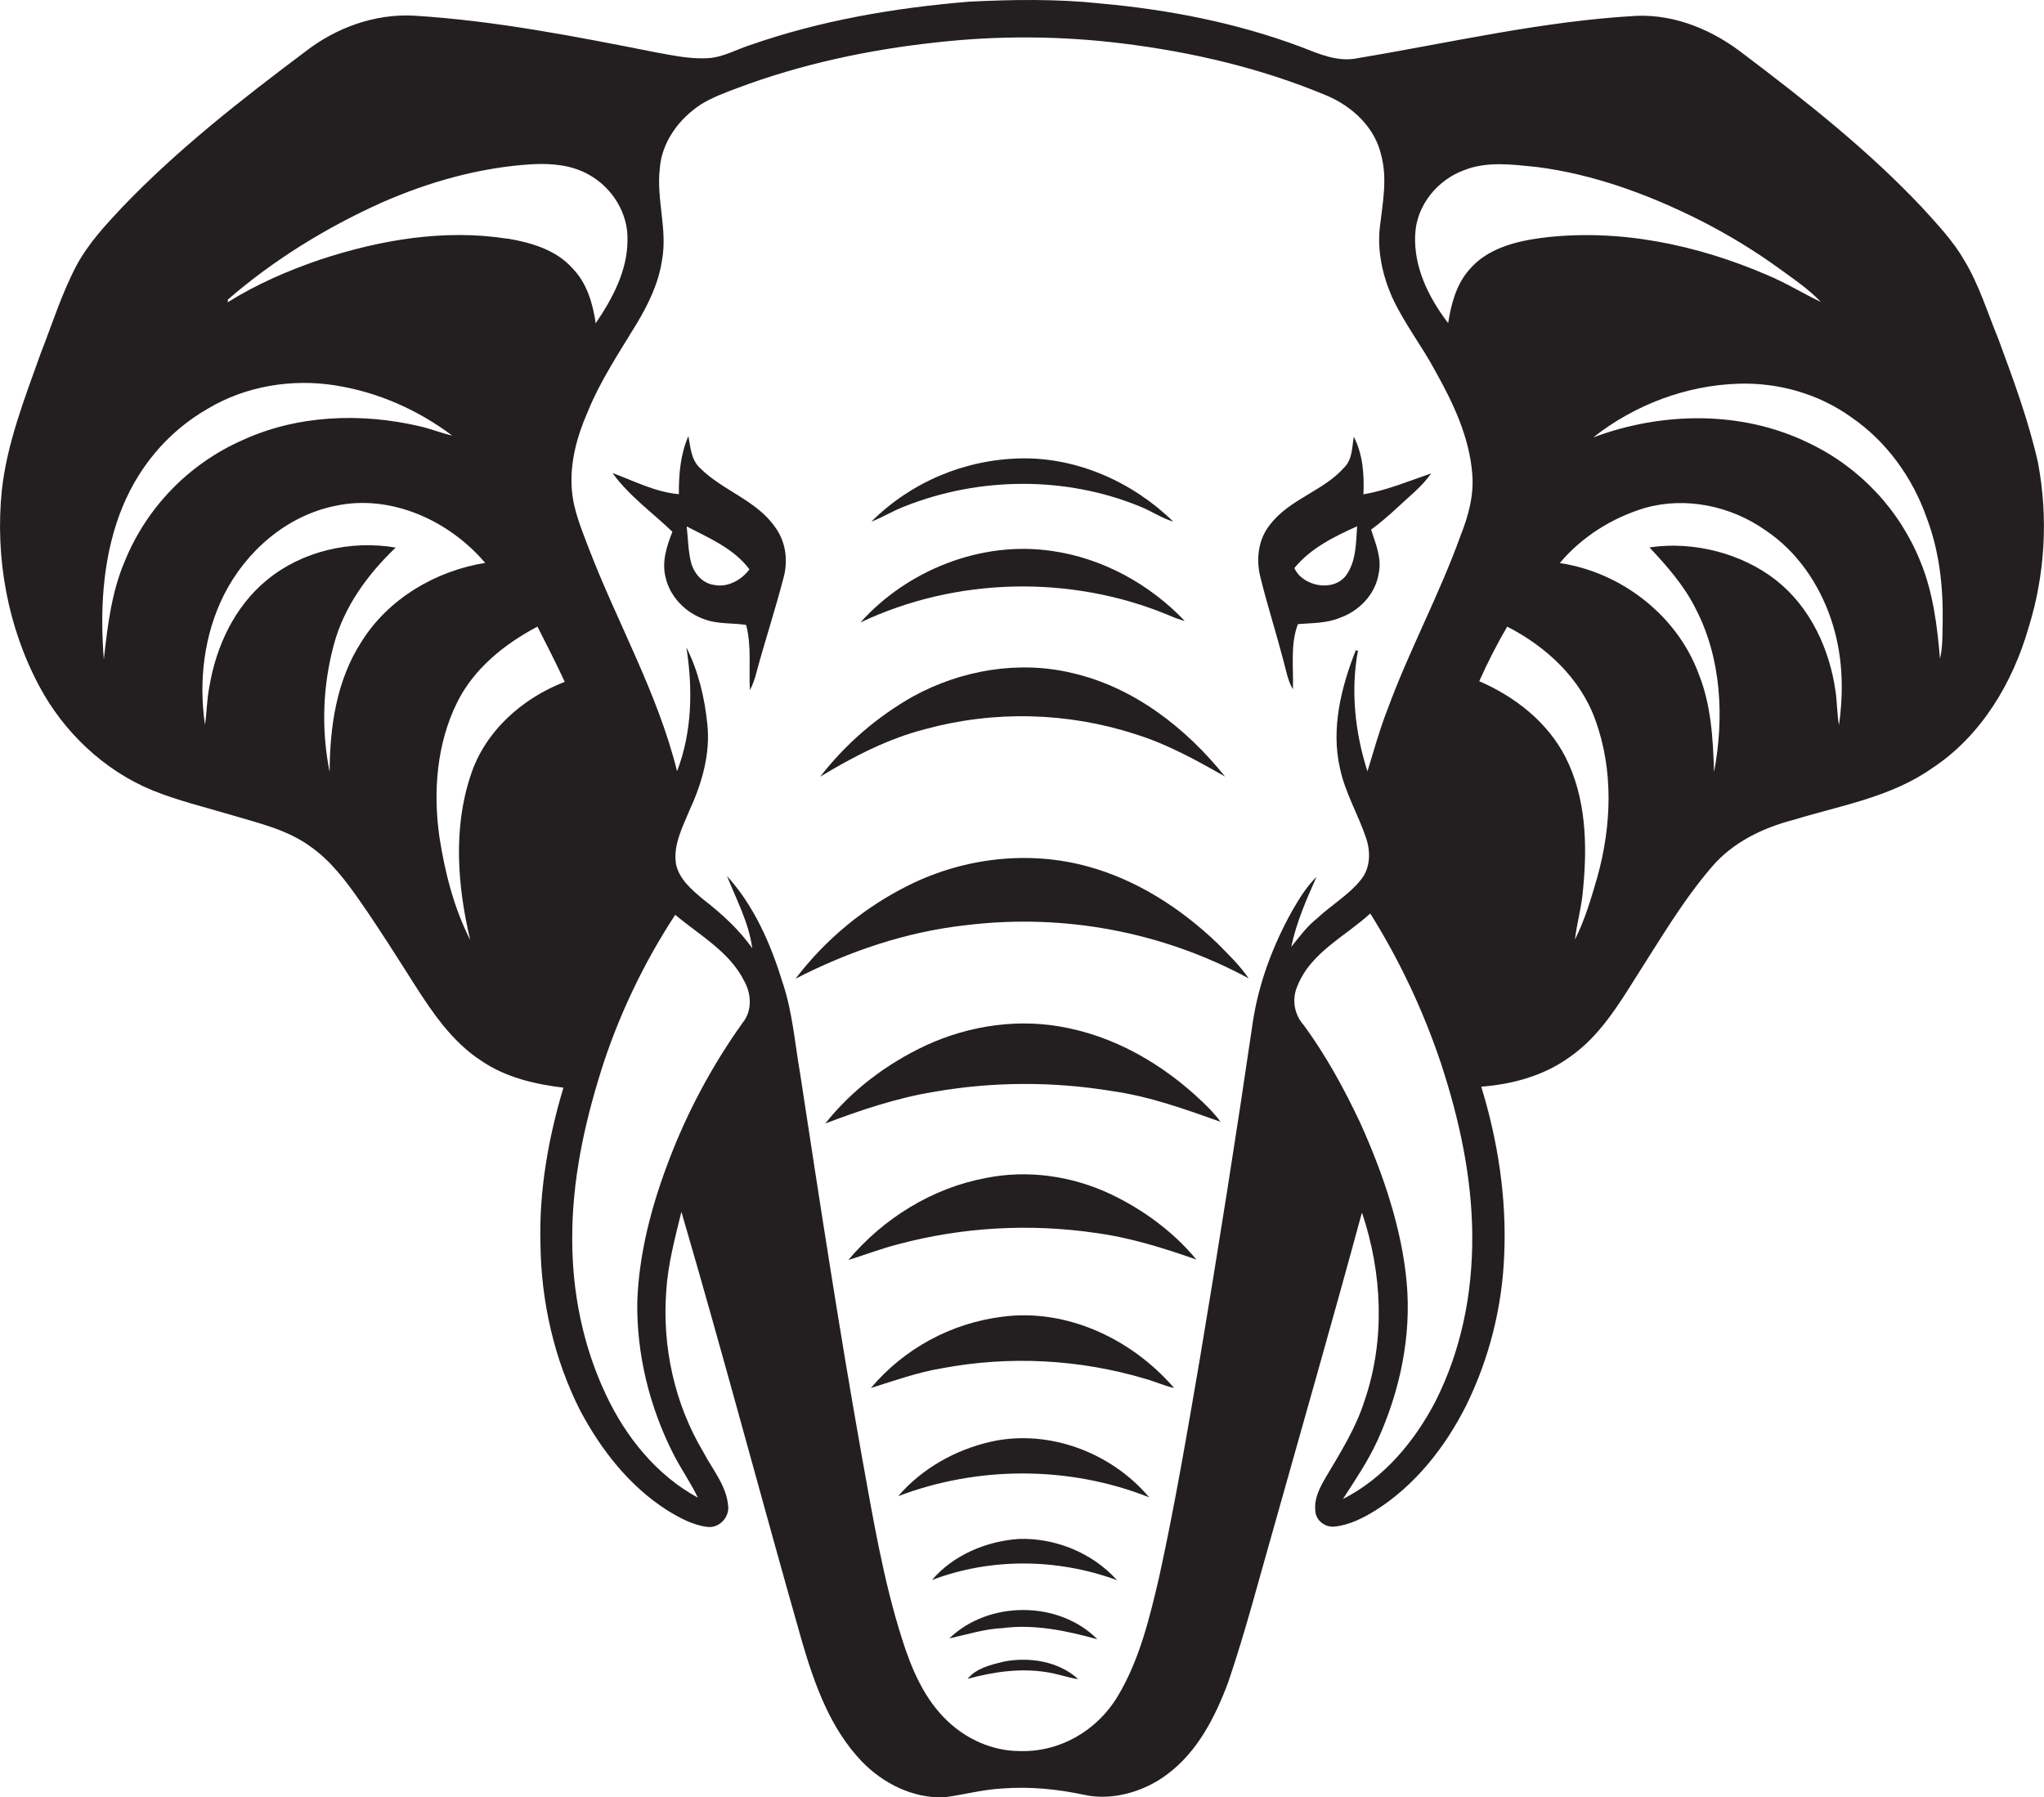 <?xml version="1.0" encoding="utf-8"?>
<!-- Generator: Adobe Illustrator 19.2.0, SVG Export Plug-In . SVG Version: 6.00 Build 0)  -->
<svg version="1.1" id="Layer_1" xmlns="http://www.w3.org/2000/svg" xmlns:xlink="http://www.w3.org/1999/xlink" x="0px" y="0px"
	 viewBox="0 0 1228.4 1080" style="enable-background:new 0 0 1228.4 1080;" xml:space="preserve">
<style type="text/css">
	.st0{fill:#231F20;}
</style>
<title>bise-eise_Elephant_flat_black_logo_White_background_7f8c4590-448a-47be-ab62-f78f7898452b</title>
<path class="st0" d="M702.5,369.8c3.1,1.4,6.2,2.5,9.5,3.4c-21.1-22.2-49.5-37.8-80-42.1c-42.3-6.2-86.7,11.5-114.9,43
	C574.6,346.8,643.7,345.3,702.5,369.8z"/>
<path class="st0" d="M682.5,441.3c19,5.9,36.5,15.6,53.7,25.4c-23.4-29.2-54.8-53.7-91.8-62.2c-32.1-7.7-66.6-1.8-95.4,13.9
	c-21.7,12.2-40.8,28.7-56.1,48.4c19.8-12,40.6-22.8,63.2-28.6C597.6,426.9,641.6,428,682.5,441.3z"/>
<path class="st0" d="M685.1,304.4c6.8,2.7,13,7,20,9.1c-24.1-23.6-57.4-38.6-91.4-38s-66.4,14.4-90,38c7-2.7,13.3-6.7,20.3-9.3
	C588.8,286.5,640.5,286.1,685.1,304.4z"/>
<path class="st0" d="M653.9,520.8c-35.4-9.8-74.2-5.3-107.1,10.9c-27,13.3-50.5,32.6-68.7,56.5c32.1-16.5,66.8-28.3,102.8-32.2
	c58.5-7.1,117.7,4,169.5,32c-5.3-7.8-12.1-14.3-18.7-21C709.8,546,683.4,528.9,653.9,520.8z"/>
<path class="st0" d="M642,617.9c-28.8-6.2-59.3-1.8-85.8,10.5c-23.2,10.9-44.3,26.7-60.2,46.8c21.2-8,42.8-15.3,65.3-19
	c35.5-6.2,71.8-6.3,107.4-0.4c22.4,3.2,43.7,10.9,64.8,18.4c-1.8-2.5-3.9-4.9-6-7.2C704.3,643.3,674.9,624.7,642,617.9z"/>
<path class="st0" d="M667.3,717.6c-23.2-10.9-49.7-14.7-74.9-9.6c-32.2,6-61.6,24.3-82.6,49.3c9.9-3.1,19.6-6.8,29.6-9.4
	c38.8-10.4,79.3-12.7,119.1-6.9c20.8,2.8,40.8,9.1,60.5,16C705.1,740.2,686.9,726.9,667.3,717.6z"/>
<path class="st0" d="M602.1,791.4c-30.7,3.9-58.8,19.2-78.7,42.8c14.1-4.4,28.2-9.5,42.9-11.9c40.6-7.6,82.5-5.4,122.1,6.4
	c5.8,1.6,11.3,4.2,17.2,5.5C680.4,804.9,641.1,786.1,602.1,791.4z"/>
<path class="st0" d="M1224.8,278.1c-5.7-25.4-14.8-49.9-23.8-74.3c-6.6-16-11.6-32.7-20.6-47.5c-6.7-11.6-16-21.4-25-31.3
	c-32.4-34.5-69.8-64-107.5-92.5c-18.2-14.2-40.6-23.8-64-23C927.3,12.6,872,25.6,816.3,34.9c-12.2,2.7-23.6-2.5-34.7-6.8
	c-38.5-14.4-79.2-22.3-120.1-26c-26.1-2.8-52.6-2.4-79-1.1c-44.8,3.7-89.5,11.3-132,26.2c-7.7,2.5-15,6.6-23.1,7.6
	c-11.3,1.1-22.5-1.4-33.6-3.4c-48-9.5-96.3-19-145.2-22c-23.5-1.2-46.7,7.3-65.1,21.6c-38.5,28.9-76.6,58.6-110,93.5
	c-10.2,10.9-20.5,21.9-27.6,35.2C37,176.6,31.3,195,24.3,212.8c-9.5,26.7-20.1,53.5-23.2,81.9C-3,335,4.5,376.6,23.6,412.4
	c14.8,27.7,38.9,50.6,68,62.6c15.6,6.3,32,10.2,48.1,15s33.1,8.7,46.9,18.8c12.3,8.6,21.4,20.8,29.9,33
	c11.4,16.3,21.9,33.1,32.6,49.9s22.8,34.6,40.1,45.8c14.6,10,32.1,14.1,49.4,16.2c-9.1,30.4-14.7,62.1-13.8,94
	c0.4,34.5,8.2,69.1,23.8,99.9c12.5,23.6,29.6,45.6,52.4,60.1c7.5,4.6,15.5,9,24.3,10c7,0.8,13.2-5.9,12.3-12.8
	c-1.1-12.2-9.5-21.8-14.9-32.2c-17.3-28.9-24.8-63.3-22.3-96.8c1-16.2,5.3-31.9,9.1-47.6c25.2,86,48.1,172.8,72.7,259
	c7.5,25.5,16.9,51.7,35.7,71.3c12.8,13.3,30.8,22.3,49.6,21.6c11.6-1.5,23-4.7,34.8-5.3c16.7-1.3,33.5,0.4,49.8,3.9
	s35.4-1.9,49.2-12.3c18.4-13.6,29.1-34.7,36.9-55.7c10.3-30.3,18.3-61.3,27.1-92c17.8-63.4,36-126.6,53.2-190.1
	c12.2,36.2,14.1,76.5,1.6,113c-5.2,16.5-14.5,31.3-23.3,46.1c-3.6,6.1-7.2,13-6.3,20.4c0.3,5.7,6,9.9,11.5,9.3
	c8.9-0.9,17.1-5.1,24.6-9.7c23.9-15.1,41.9-38,54.5-63c13.9-28.3,21.7-59.2,22.9-90.7c1.5-34.1-3.8-68.4-13.8-101
	c18.6-1.4,37.4-6.5,52.7-17.5c17.9-12.2,29.4-31,40.7-49c14.3-22.3,27.8-45.4,45.1-65.5c12.6-14.9,30.8-23.6,49.3-28.4
	c28.2-8.6,58.4-13.6,83-30.9c29.5-19.3,48.5-51.2,58.1-84.5C1229.1,345.2,1231,311.1,1224.8,278.1z M850.5,141
	c0.7-17.5,13.4-33,29.6-38.8c13.8-5.4,28.7-3.3,43-1.9c34.3,4.3,67.2,16.4,98,31.8c17.2,8.7,33.7,18.7,49.3,30.1
	c8.3,6,16.8,11.8,23.9,19.3c-10.8-5.2-21-11.5-32-16.1c-42.6-18.4-89.8-28.3-136.1-22.4c-15.7,2.1-32.7,6.5-43.3,19.2
	c-7.8,8.9-10.8,20.6-12.6,32C858.7,179,849.5,160.6,850.5,141z M74.9,337.5c-7.9,18.6-10.3,38.9-12.5,58.8
	c-2.3-29.1-0.8-59.1,9.3-86.7s28.7-50,53.4-64.1c22.7-13.5,50.3-18,76.3-13.9s49.8,14.8,70.4,30.2c-6.6-1.5-12.9-4.1-19.5-5.6
	c-35.2-8.2-73.3-6.9-106.5,8.3C113.6,278.7,88.1,304.9,74.9,337.5z M217.3,385.6c-15.1,23.2-19.1,51.3-19.2,78.4
	c-5.1-25.5-4.2-51.8,2.6-76.8c6.1-22.6,20.3-42.1,37.1-58.1c-26.9-4.6-56.2,2-77.4,19.5c-19.4,15.9-30.6,39.9-34.6,64.3
	c-1.5,7.5-1.5,15.2-2.6,22.7c-3.9-26.3-0.6-54.2,11.4-78.1c13.3-26.3,37.7-47.6,67-53.5c33.4-7.2,68.4,8.9,90,34.3
	C261.8,343.1,233.4,359.8,217.3,385.6L217.3,385.6z M282.7,466.5c-10.5,31.8-7.7,66.4-0.1,98.5c-9.8-19.3-15.2-40.6-18.5-61.8
	c-3.9-27.3-1.7-56.2,10.7-81.2c10.1-20.3,28.5-35,48.2-45.4c5.6,11,11.2,22,16.4,33.2C313.7,419.7,291.1,439.8,282.7,466.5
	L282.7,466.5z M305.2,143.5c-37.9-6-76.6,0.6-112.7,12.5c-19.4,6.6-38.3,14.8-55.7,25.7l0.2-1.7c27.6-23.9,59-43.2,92.3-58.2
	c28.6-12.6,59.2-21.2,90.5-23.1c11.6-0.6,23.8,0.4,34.1,6.3c14,7.7,23.7,23.2,23.2,39.3c0,18.4-9,35.1-19.1,50
	c-1.7-11.9-5.3-24.2-13.9-33c-9.8-11.1-24.8-15.5-39-17.9L305.2,143.5z M446.3,614.7c-18.5,25.9-33.6,54.2-44.8,84
	c-10.1,26.7-17.5,54.9-18.5,83.5c-0.5,31.8,7.4,63.6,21.8,91.9c4.5,8.8,10.3,17,14.6,26c-24.9-13.5-43.4-36.6-55.3-62
	c-13.8-29.2-20.3-61.6-20.2-93.9c-0.1-34.2,7.1-68,17.3-100.5s25.5-64.8,44.6-93.9c14.7,12.4,32.8,22.2,41.6,40.1
	C451.7,597.7,452,607.7,446.3,614.7z M862.6,842.4c-12.6,24.1-31,46.1-55.5,58.5c7.4-11.5,15.1-22.8,20.8-35.3
	c13.4-29.5,20.4-62.3,17.5-94.7s-14.2-65.7-28-96.2c-9.6-20.4-20.5-40.3-33.8-58.5c-5.9-6.5-7.4-15.8-3.8-23.8
	c8-20,28.7-29.6,43.7-43.4c17.7,28.3,32,58.7,42.6,90.4c10.9,33.3,18.5,68,18.7,103.2S878.1,811.7,862.6,842.4z M877.7,322.1
	c-12.8,35.6-31,69.1-44,104.7c-4.7,12-8.1,24.5-11.9,36.8c-7.4-23.2-10.2-48.4-5.7-72.5l-1.3-0.3c-8.8,22.3-15,47.1-9.5,71
	c3.1,14.7,11,27.8,15.7,41.9c2.8,8.2,2.6,18-3.1,25c-7.3,9.2-17.8,15.2-26.3,23.2c-6.1,4.8-10.7,11.1-15.6,17.2
	c3.1-14.7,9.1-28.5,15.2-42.1c-5.9,5.8-10.3,12.9-14.4,20c-11.7,20.9-20.3,43.6-23.9,67.4c-9.9,67.7-20.6,135.3-31.9,202.8
	c-7.5,43.7-14.9,87.4-24.4,130.7c-5.7,24.4-11.7,49.4-24.6,71.1s-35.7,34.3-59.8,33.4c-15.8-0.2-31-7-42.4-17.7
	c-14.2-13.2-22-31.6-27.7-49.7c-11.4-35.8-17.5-73.1-24.2-110c-13.6-76.3-25.3-152.9-37-229.5c-3.2-18.4-4.6-37.3-10.6-55.1
	c-7.1-23-17-45.9-33.4-63.9c5.7,14.2,13.1,28,15.2,43.4c-8.1-11.4-18.4-20.8-29.4-29.3c-6.8-5.7-14.4-12-16.4-21.1
	c-1.9-11.4,3.7-21.9,7.9-32.1c7.5-16.2,12.8-34.1,10.9-52.1c-1.6-15.9-5.4-31.9-12.6-46.2c3.9,24.7,3.5,50.8-5.6,74.4
	c-11.6-46.8-35.8-89-53-133.8c-4.3-11.4-9.2-22.8-10.2-35c-1.4-16.3,3-32.4,9.5-47.2c7.6-18.8,19-35.7,29.5-53.1
	c7.1-11.8,13.2-24.5,15.2-38.3c3.3-18.2-3.5-36.3-1.4-54.6c1.1-16.1,11.6-30.2,24.8-38.8c6.8-4.2,14.4-7,21.9-9.8
	c38.3-14.4,78.7-23,119.3-27.4c37.2-4.2,74.8-4,112,0.6c42.2,5.2,84,15,123.2,31.5c15.3,6.6,28.5,19,32.3,35.4
	c3.9,14.1,1,28.8-0.7,43.1s1.4,28.8,7.1,42c7.2,15.9,18.1,29.7,26.3,45.1c10.7,19.1,20.4,39.6,22.1,61.7
	C885.9,297.7,882.4,310.3,877.7,322.1L877.7,322.1z M960,527c-3.7,12.8-7.5,25.8-13.5,37.7c1.2-10.2,4.2-20.2,4.9-30.4
	c2.6-26.6,1.8-54.8-10.5-79.1c-10.8-21.2-30.4-36.5-51.9-45.8c5-11.2,10.6-22.2,16.8-32.8c23.3,11.9,44.1,31.1,53,56.2
	C969.8,463,968.5,496.4,960,527z M1105.2,435.8c-1.2-6.8-1.1-13.7-2.1-20.5c-3.6-25.3-15.2-50.4-35.6-66.5s-49.6-23.8-76.2-19.8
	c10.5,11.2,20.8,22.9,27.7,36.7c15.6,30,17.3,65.6,11.1,98.3c-0.6-19.9-1.7-40.2-9.2-58.9c-13-35.3-46.6-61.2-83.5-66.7
	c13.2-15.8,31.5-27.2,51.1-33.1c24.6-7,51.8-1.2,72.5,13.4c18.8,12.5,32.2,32.1,39.4,53.4S1108.1,414.7,1105.2,435.8z M1167.5,374.1
	c-0.2,7.3,0.1,14.6-1.6,21.8c-1.7-19.8-4.1-39.7-11.7-58.2c-12.6-31.5-36.7-57-67.3-71.5c-40.1-19.6-88.1-18.8-129.4-3.3
	c24.8-19.6,56-31.4,87.6-32.3c23.8-0.7,47.9,6.1,67.4,20.1c21.2,14.5,36.9,36.3,45.4,60.5C1165.5,331.2,1167.9,352.8,1167.5,374.1
	L1167.5,374.1z"/>
<path class="st0" d="M813.6,262.5c-1.1,6.3-0.8,13.4-5.6,18.3c-12.6,14.4-33.1,19.1-44.8,34.6c-7.3,9-8.5,21.5-5.5,32.4
	c4.1,16.5,9.3,32.7,13.6,49.2c1.6,5.8,2.6,12,5.7,17.3c0.5-13-1.7-26.7,3-39.2c8.4-0.7,17-0.4,25-3.7c11.8-4.1,21.7-14.3,23.6-26.9
	c1.9-9.1-1.9-17.8-4.6-26.2c5.4-4,10.6-8.4,15.5-13c7.1-6.7,15-12.7,20.6-20.8c-13.4,4.6-26.6,10.2-40.7,12.6
	C819.9,285.3,819.1,273.1,813.6,262.5z M808.9,345.9c-7.9,10.3-26.3,6.3-31-4.5c9.7-11.9,23.9-18.9,37.7-25.1
	C814.9,326.3,815.1,337.4,808.9,345.9L808.9,345.9z"/>
<path class="st0" d="M612.3,924.9c-19.6,1.4-39.3,9.6-52.2,24.7c35.5-13.5,75.6-13,111.2,0.1C656.6,933.3,634.2,924.2,612.3,924.9z"
	/>
<path class="st0" d="M595.8,866.4c-21.4,4.8-41.7,16.1-56,32.8c48.1-18.3,102.9-18.3,150.8,0.7C668,873,630.4,858.8,595.8,866.4z"/>
<path class="st0" d="M603.4,998.6c-7.8,1.9-16.6,3.9-21.9,10.4c15.4-4.2,31.7-6.6,47.6-4c6.4,0.9,12.5,3.3,18.9,4.2
	C636.3,998.4,618.7,995.7,603.4,998.6z"/>
<path class="st0" d="M570.5,984.7c10.6-2.3,21.1-5.7,32-6.2c19.3-2.5,38.5,1.6,57,6.7C636.3,961.8,594.1,961.9,570.5,984.7z"/>
<path class="st0" d="M420.7,281.3c-5.4-5-5.7-12.5-7-19.2c-4.8,11-5.8,23.1-5.7,34.9c-14.1-1.2-26.8-7.9-39.9-12.7
	c9.9,13.7,23.9,23.7,36,35.3c-3.4,8.6-6.5,18.1-4.1,27.4c2.7,12,12.4,21.6,23.9,25.4c7.9,2.8,16.3,1.9,24.5,3.2
	c3.4,12.8,1.5,26.1,2.3,39.2c1.8-3.5,3.1-7.2,4-11c5.1-18.8,11.2-37.4,16.1-56.2c2.9-10.2,1.6-21.7-4.7-30.4
	C454.9,300.7,434.4,295,420.7,281.3z M428.9,351.5c-6.9-1-11.9-7-13.6-13.5s-1.8-14.4-2.6-21.6c13.5,7,28.4,13.3,37.7,25.8
	C445.5,348.7,437.2,353.3,428.9,351.5L428.9,351.5z"/>
</svg>
